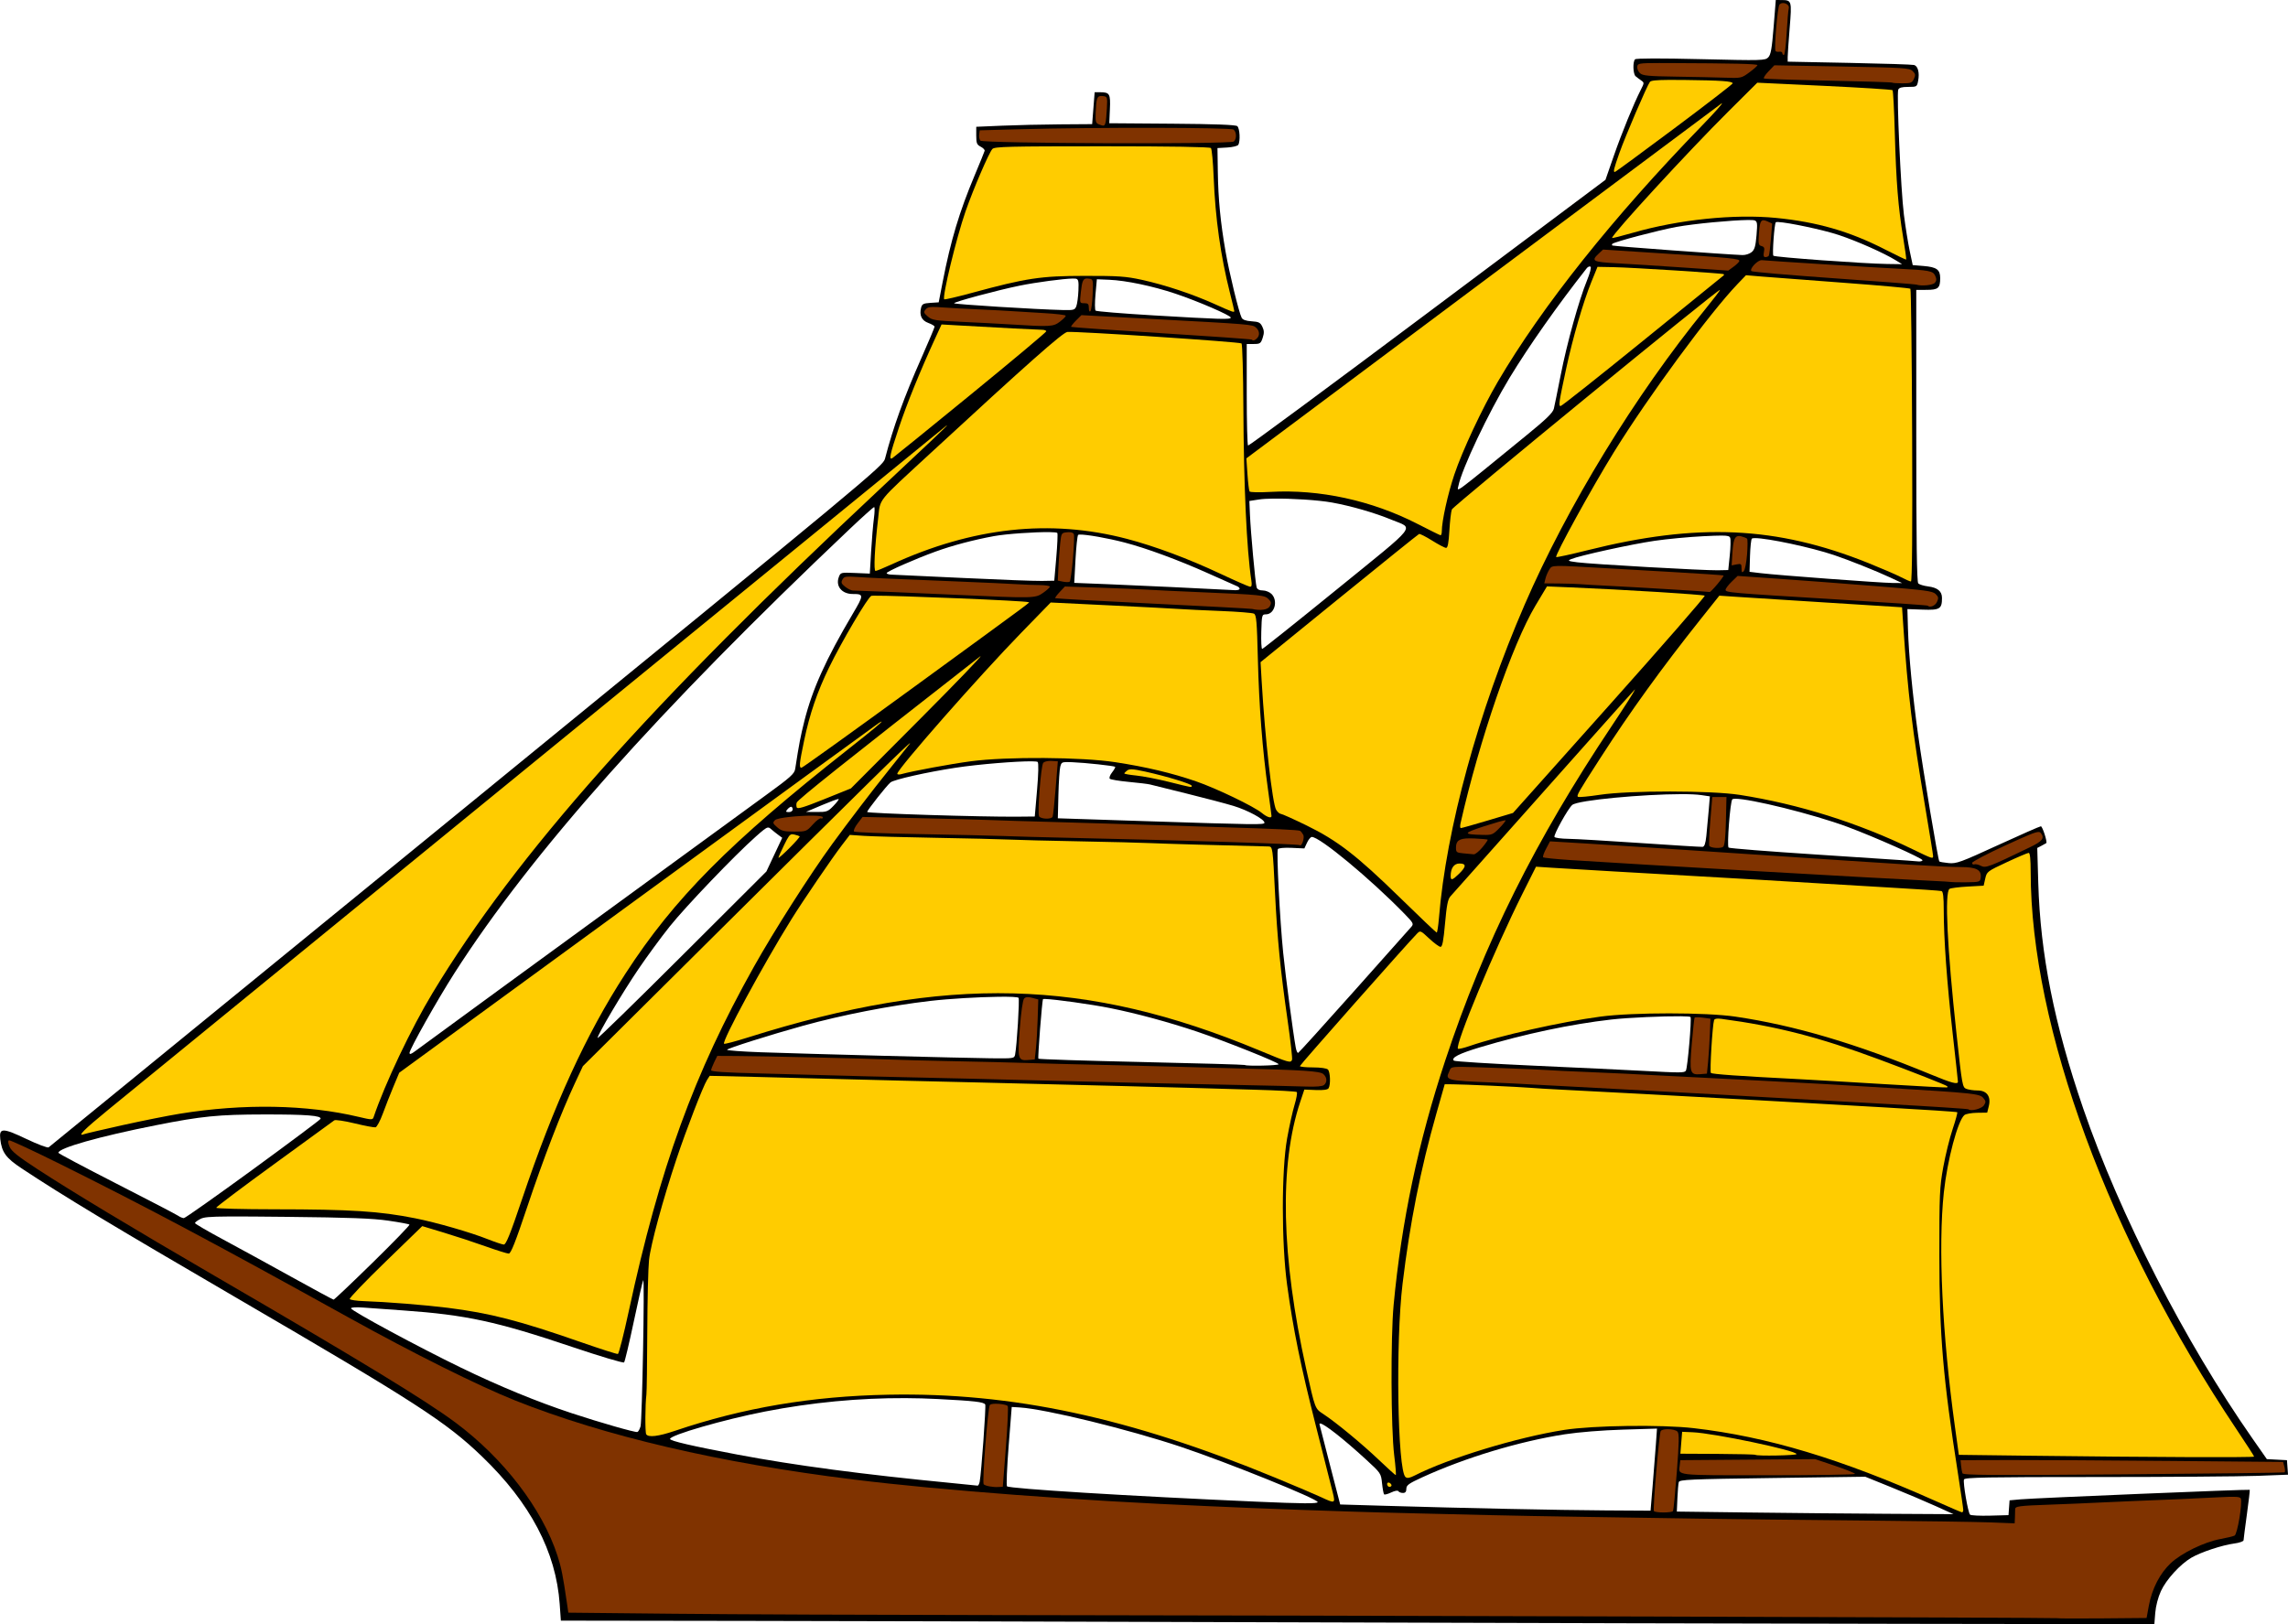 <?xml version="1.0" encoding="UTF-8"?>
<svg version="1.1" viewBox="0 0 1376 977.07" xmlns="http://www.w3.org/2000/svg">
<g stroke-width="1.067">
<path transform="translate(-14.639 15.44)" d="m1082.6-15.44-1.307 16.268c-1.05 13.07-1.687 16.656-3.24 18.252-1.848 1.899-3.626 1.945-40.506 1.066-24.234-0.577-38.949-0.543-39.584 0.094-1.471 1.475-1.238 8.842 0.322 10.182 0.733 0.63 2.228 1.762 3.32 2.516 1.932 1.333 1.928 1.485-0.15 5.562-4.316 8.464-11.439 25.898-16.299 39.881l-4.99 14.352-107.07 80.152c-58.889 44.082-107.43 79.955-107.87 79.717s-0.801-14.086-0.801-30.771v-30.336h4.184c3.829 0 4.288-0.314 5.406-3.703 0.957-2.899 0.916-4.346-0.191-6.666-1.21-2.535-2.146-3.011-6.467-3.289-3.43-0.221-5.354-0.905-5.992-2.133-1.656-3.184-7.452-27.005-9.654-39.676-3.075-17.691-4.429-31.604-4.672-48l-0.213-14.4 5.844-0.33c3.214-0.182 6.207-0.902 6.65-1.6 1.345-2.116 0.935-9.997-0.586-11.26-0.971-0.805-13.491-1.272-39.201-1.463l-37.773-0.281 0.373-8.404c0.413-9.284-0.118-10.218-5.836-10.246l-3.328-0.016-0.752 9.6-0.75 9.6-19.387 0.135c-10.662 0.074-26.347 0.435-34.854 0.801l-15.467 0.666v5.301c0 4.581 0.362 5.487 2.666 6.664 1.467 0.75 2.537 1.873 2.379 2.496-0.159 0.623-2.845 7.226-5.971 14.67-9.263 22.062-14.404 39.187-19.271 64.201l-2.387 12.268-4.969 0.324c-4.253 0.278-5.065 0.701-5.625 2.934-1.148 4.572 0.348 7.696 4.381 9.154 2.051 0.742 3.731 1.754 3.731 2.248 0 0.494-3.545 8.918-7.877 18.719-10.624 24.035-16.946 41.528-21.953 60.738-1.137 4.361-9.828 11.58-251.54 208.96-137.7 112.44-250.85 204.81-251.44 205.26-0.59 0.449-6.55-1.792-13.246-4.979-14.363-6.835-16.599-6.838-15.83-0.012 0.899 7.973 3.39 11.399 12.84 17.654 25.075 16.599 54.09 34.087 129.29 77.922 107.94 62.921 125.91 74.538 147.64 95.436 29.005 27.894 44.452 57.268 46.664 88.73l0.701 9.971 112.11 0.156c61.658 0.086 210.27 0.469 330.24 0.852 119.97 0.382 285.15 0.792 367.05 0.91l148.92 0.215 0.547-6.814c0.329-4.102 1.683-9.304 3.398-13.066 3.157-6.924 11.551-16.139 18.33-20.123 5.613-3.299 18.546-7.582 25.75-8.527 3.08-0.404 5.615-1.29 5.633-1.969 0.018-0.678 0.921-7.713 2.008-15.633 1.087-7.92 1.855-14.537 1.709-14.703-0.354-0.402-129.35 4.958-137.83 5.727l-6.609 0.6-0.648 8.91-11.108 0.307c-6.109 0.168-11.518-0.106-12.02-0.607-1.231-1.231-4.338-19.335-3.633-21.172 0.467-1.217 13.642-1.462 79.26-1.465 43.282-2e-3 87.005-0.318 97.154-0.703l18.453-0.699-0.641-8.727-6.043-0.318-6.043-0.316-8.719-12.482c-40.47-57.936-79.89-134.84-101.72-198.45-17.444-50.82-25.8-92.785-27.039-135.78l-0.604-20.949 2.551-1.33c1.403-0.731 2.692-1.445 2.865-1.588 0.767-0.631-2.279-10.119-3.248-10.119-0.595 0-12.171 5.091-25.725 11.312-22.675 10.41-25.051 11.272-29.75 10.82-2.805-0.27-5.324-0.711-5.592-0.979-0.731-0.731-9.682-54.134-12.75-76.088-3.3-23.594-5.675-48.441-6.117-64l-0.332-11.732 9.258 0.338c10.249 0.374 11.541-0.416 11.541-7.037 0-4.043-2.625-6.214-8.395-6.943-2.564-0.324-5.205-1.131-5.867-1.793-0.875-0.874-1.205-25.18-1.205-88.885v-87.68l6.191-0.029c7.014-0.033 8.167-1.025 8.193-7.041 0.022-5.133-2.093-6.681-10.012-7.33l-6.506-0.533-1.812-8.533c-0.998-4.693-2.574-14.534-3.502-21.867-1.822-14.395-4.44-72.399-3.391-75.133 0.461-1.202 2.12-1.666 5.957-1.666 5.232 0 5.33-0.061 6.018-3.727 0.907-4.837-0.126-8.797-2.471-9.459-1.025-0.29-18.545-0.857-38.932-1.262l-37.066-0.734v-2.773c0-1.526 0.543-9.443 1.207-17.594 1.334-16.389 1.248-16.672-5.051-16.703zm-16.961 132.35c2.191-0.028 3.704 0.045 4.232 0.248 1.611 0.618 1.751 1.734 1.133 8.988-0.566 6.639-1.157 8.648-2.978 10.125-1.25 1.013-3.713 1.792-5.473 1.728-10.16-0.367-77.857-5.34-78.266-5.748-0.27-0.27-0.267-0.714 6e-3 -0.986 1.213-1.213 27.855-8.252 38.633-10.207 10.861-1.97 33.205-4.026 42.713-4.148zm18.492 1.221c5.92 0.26 27.007 4.676 36.416 7.824 11.235 3.76 27.083 10.802 34.271 15.232l3.732 2.301-9.066-0.125c-13.906-0.192-67.597-4.091-68.346-4.963-0.742-0.864 0.595-19.242 1.463-20.109 0.148-0.148 0.684-0.197 1.529-0.16zm-113.46 26.732c0.187-6e-3 0.357 0.032 0.498 0.119 0.594 0.367-0.31 3.882-2.152 8.373-4.792 11.682-12.072 37.919-15.793 56.924-1.825 9.322-3.67 18.39-4.1 20.15-0.592 2.424-4.524 6.253-16.211 15.793-45.217 36.913-41.965 34.496-41.191 30.629 2.047-10.237 18.028-43.984 30.799-65.037 11.609-19.137 28.903-43.707 46.361-65.863 0.521-0.661 1.23-1.071 1.789-1.088zm-310.9 7.26c0.825-0.018 1.441 5e-3 1.799 0.074 1.631 0.314 1.869 1.355 1.631 7.178-0.153 3.745-0.711 7.945-1.238 9.332-0.887 2.334-1.498 2.51-8.186 2.359-15.829-0.358-65.359-3.441-65.359-4.068 0-0.856 26.229-7.899 39.467-10.598 10.052-2.049 26.11-4.153 31.887-4.277zm14.521 0.439 7.463 0.307c10.047 0.412 26.088 3.776 39.672 8.32 13.527 4.526 33.391 13.104 33.391 14.42 0 1.247-5.647 1.087-46.352-1.315-18.747-1.106-34.475-2.399-34.949-2.873-0.474-0.474-0.494-4.912-0.043-9.861zm106.16 131.95c10.774-0.129 26.739 0.831 35.176 2.344 11.476 2.058 25.925 6.23 35.77 10.328 13.704 5.705 17.027 1.448-32.695 41.871-24.285 19.743-44.533 35.898-44.994 35.9-0.461 2e-3 -0.701-4.675-0.533-10.395 0.297-10.108 0.376-10.4 2.811-10.426 5.18-0.054 7.413-8.188 3.361-12.24-1.173-1.173-3.541-2.135-5.262-2.135-2.045 0-3.331-0.645-3.715-1.865-0.75-2.386-3.6-33.503-4.029-43.982l-0.328-7.981 5.867-0.908c1.966-0.304 4.981-0.469 8.572-0.512zm-240.11 5.115c0.424 0 0.364 3.036-0.133 6.746-0.497 3.71-1.254 12.71-1.684 20l-0.781 13.254-8.785-0.375c-8.627-0.369-8.804-0.325-9.84 2.4-2.088 5.492 1.776 10.242 8.334 10.242 6.792 0 6.789 0.499-0.055 12.076-16.072 27.188-24.169 45.14-28.994 64.281-2.339 9.278-3.231 13.933-5.531 28.865-0.448 2.906-2.766 4.99-17.291 15.555-16.486 11.991-64.791 47.232-159.71 116.51-26.4 19.27-49.56 36.219-51.467 37.666-2.465 1.871-3.467 2.194-3.467 1.119 0-2.194 16.664-31.823 26.926-47.873 46.262-72.358 122.68-158.24 237.99-267.48 7.543-7.145 14.061-12.992 14.484-12.992zm105.34 15.043c2.805 0.035 4.641 0.204 4.836 0.539 0.305 0.524 0.016 7.192-0.643 14.818l-1.197 13.867-7.467 0.135c-4.107 0.074-25.467-0.726-47.467-1.777-21.999-1.052-41.32-1.953-42.934-2.002-1.613-0.049-2.934-0.461-2.934-0.916 0-0.969 17.018-8.463 29.496-12.988 10.08-3.656 22.907-7.049 35.037-9.268 7.723-1.413 24.857-2.512 33.271-2.408zm18.33 1.48c3.731-0.149 16.74 2.102 26.998 4.789 13.146 3.443 32.243 10.482 49.934 18.404 9.093 4.072 17.134 7.654 17.867 7.959 0.733 0.305 1.334 0.982 1.334 1.506 0 0.524-1.32 0.879-2.934 0.791-16.079-0.878-60.373-2.961-76.396-3.594l-20.129-0.795 0.754-13.992c0.415-7.696 1.125-14.379 1.576-14.852 0.119-0.125 0.463-0.196 0.996-0.217zm385.97 0.602c3.966 3e-3 4.809 0.407 5.18 1.373 0.367 0.956 0.258 5.704-0.242 10.553l-0.908 8.816-6.399 0.127c-8.18 0.163-75.805-3.667-84.268-4.771-5.828-0.761-6.16-0.936-3.707-1.977 4.907-2.082 36.115-8.925 50-10.963 7.516-1.103 20.684-2.347 29.262-2.764 5.201-0.253 8.703-0.396 11.082-0.395zm20.211 1.531c7.482 0.033 33.323 5.441 47.559 10.234 9.052 3.048 25.437 9.603 33.861 13.547l6.932 3.246-5.865-0.047c-6.895-0.055-68.85-4.665-78.934-5.873l-6.934-0.83 0.283-9.562c0.156-5.259 0.651-9.932 1.102-10.383 0.232-0.232 0.927-0.337 1.996-0.332zm-435.06 134.27c2.038 0.024 3.323 0.151 3.572 0.4 0.606 0.606 0.459 7.137-0.383 16.895l-1.373 15.908-10.666 0.098c-20.996 0.192-90.133-1.975-90.133-2.824 0-1.037 11.735-15.904 14.051-17.801 2.097-1.718 21.972-6.194 39.146-8.816 13.984-2.135 36.952-3.962 45.785-3.859zm20.697 0.438c0.895-0.018 2.055 0.022 3.58 0.084 7.905 0.323 25.278 2.2 25.873 2.795 0.243 0.243-0.585 1.75-1.842 3.348-1.267 1.61-1.879 3.312-1.373 3.818 0.502 0.502 5.675 1.359 11.496 1.904 5.821 0.545 11.545 1.241 12.719 1.547 1.173 0.306 11.014 2.749 21.867 5.426 10.853 2.677 23.572 6.029 28.266 7.447 8.55 2.585 18.668 8.062 18.668 10.107 0 1.325-4.266 1.269-72-0.939l-52.268-1.703 0.344-14.08c0.19-7.744 0.697-15.398 1.127-17.006 0.564-2.11 0.859-2.693 3.543-2.748zm369.83 19.312c5.185-0.01 9.464 0.164 12.189 0.572l5.1 0.766-0.727 8.725c-0.4 4.798-1.03 11.599-1.4 15.111-0.481 4.564-1.13 6.427-2.273 6.531-0.88 0.08-17.679-0.952-37.332-2.295-19.652-1.343-39.186-2.484-43.404-2.533-4.218-0.05-7.96-0.556-8.312-1.127-0.71-1.148 8.196-17.193 10.693-19.266 3.541-2.939 43-6.443 65.467-6.484zm32.512 2.777c8.765-0.133 46.793 9.193 67.371 16.838 16.339 6.07 45.273 18.931 45.273 20.123 0 0.504-1.08 0.835-2.4 0.736-1.318-0.099-4.319-0.338-6.666-0.531-2.347-0.193-27.307-1.842-55.467-3.666-28.158-1.824-51.592-3.682-52.072-4.129-1.089-1.014 0.968-27.75 2.232-29.014 0.229-0.229 0.822-0.344 1.728-0.357zm-539.26 0.146c0.048-2.7e-4 0.08 5e-3 0.096 0.019 0.253 0.225-1.161 2.082-3.143 4.127-3.35 3.457-4.056 3.714-10.061 3.666l-6.457-0.053 9.6-4.074c4.95-2.101 9.239-3.682 9.965-3.686zm-28.5 4.664c0.515 0 0.936 0.72 0.936 1.6 0 0.92-0.962 1.6-2.264 1.6-1.891 0-2.045-0.263-0.936-1.6 0.73-0.88 1.749-1.6 2.264-1.6zm-14.088 12.527c0.719-0.131 1.224 0.202 1.898 0.803 1.059 0.942 3.032 2.53 4.385 3.529l2.459 1.816-4.758 10.129-4.76 10.129-50.768 50.662c-27.922 27.864-50.768 50.149-50.768 49.523 0-2.059 14.948-27.276 24.578-41.465 5.197-7.657 13.668-19.201 18.824-25.654 9.633-12.056 39.047-42.782 51.74-54.047 4.173-3.703 5.969-5.208 7.168-5.426zm327.22 5.629c4.791-0.087 35.147 25.088 55.732 46.223 5.367 5.51 5.673 6.093 4.133 7.854-0.915 1.046-16.412 18.461-34.438 38.701s-33.148 36.939-33.605 37.111c-0.457 0.172-1.116-1.267-1.465-3.199-1.675-9.277-6.088-42.569-7.551-56.965-2.018-19.864-4.121-60.906-3.197-62.4 0.398-0.643 3.841-0.958 8.303-0.758l7.625 0.344 1.6-3.443c0.88-1.894 2.168-3.454 2.863-3.467zm-188.58 96.148c6.991-0.096 11.892 0.098 12.244 0.668 0.671 1.086-1.023 28.782-2.086 34.094-0.471 2.353-0.755 2.396-14.594 2.244-16.938-0.186-109.28-2.606-138.11-3.621-11.293-0.397-20.533-1.076-20.533-1.506 0-0.769 26.074-9.01 45.779-14.469 23.281-6.449 52.242-12.102 76.318-14.9 11.877-1.38 29.333-2.349 40.984-2.51zm28.367 1.332c5.726 0.181 27.264 3.146 38.857 5.465 15.921 3.185 35.353 8.451 52.549 14.24 16.668 5.612 48.879 18.492 48.879 19.547 0 0.819-19.464 1.244-20.355 0.445-0.244-0.219-28.187-1.021-62.094-1.781-33.906-0.76-61.823-1.661-62.035-2.004-0.467-0.756 2.219-35.24 2.789-35.811 0.098-0.098 0.592-0.127 1.41-0.102zm382.22 10.396c3.409 0.038 5.6 0.186 5.768 0.471 0.754 1.278-1.778 30.601-2.783 32.227-0.86 1.391-2.6 1.395-27.324 0.065-9.093-0.489-37.864-1.855-63.936-3.033-26.071-1.178-47.804-2.54-48.293-3.029-1.757-1.757 3.111-4.245 15.695-8.02 26.854-8.056 54.683-13.948 78.934-16.713 10.509-1.198 31.711-2.08 41.939-1.967zm-852.07 59.068c25.45-0.035 34.62 0.682 33.936 2.652-0.184 0.531-18.446 14.182-40.582 30.338-22.136 16.156-40.869 29.375-41.629 29.375-0.76 0-2.329-0.655-3.486-1.453-1.157-0.798-17.824-9.477-37.037-19.287-19.213-9.81-34.934-18.158-34.934-18.551 0-2.882 24.674-9.86 58.666-16.592 27.531-5.452 37.479-6.444 65.066-6.482zm-21.01 61.375c7.499-0.038 18.465 0.051 34.762 0.223 37.527 0.394 51.442 0.917 60.869 2.283 6.722 0.974 12.483 2.042 12.801 2.373 0.318 0.331-9.656 10.633-22.164 22.891-12.508 12.258-23.069 22.272-23.467 22.254-0.398-0.018-11.775-6.158-25.281-13.646-13.506-7.488-32.105-17.67-41.332-22.627-9.227-4.957-16.777-9.364-16.777-9.793s1.509-1.559 3.352-2.512c1.871-0.967 4.74-1.383 17.238-1.445zm249.02 38.322c0.914-0.89-0.669 84.568-1.629 87.932-0.491 1.722-1.346 3.25-1.9 3.397-1.355 0.358-22.364-5.657-39.434-11.291-20.891-6.895-43.535-16.206-66.607-27.389-25.64-12.427-66.168-34.292-66.168-35.697 0-0.633 3.025-0.813 7.732-0.459 4.253 0.32 14.934 1.09 23.734 1.711 37.739 2.663 56.105 6.634 101.62 21.979 16.702 5.63 30.661 9.791 31.129 9.279 0.467-0.51 3.125-11.728 5.908-24.928 2.783-13.2 5.308-24.24 5.609-24.533zm157.68 70.953c6.449 0.027 12.878 0.205 19.279 0.533 22.354 1.145 27.76 1.766 28.707 3.299 0.569 0.921-2.376 41.798-3.353 46.549-0.272 1.32-0.845 2.34-1.273 2.266s-7.5-0.786-15.713-1.582c-53.325-5.167-94.559-10.644-128.53-17.07-27.75-5.249-40.659-8.246-40.676-9.445-0.032-2.296 32.625-11.725 57.078-16.48 28.196-5.483 56.537-8.186 84.484-8.068zm63.92 5.314 4.797 0.295c15.537 0.956 65.727 13.233 97.062 23.744 28.104 9.427 82.135 31.254 82.135 33.18 0 1.032-8.954 0.971-36.801-0.25-76.194-3.34-148.59-7.795-150.03-9.234-0.471-0.471-0.026-11.403 0.988-24.295zm185.56 9.943c2.411 0.202 13.726 9.039 27.346 21.516 9.085 8.323 9.183 8.468 9.801 14.453 0.343 3.325 0.9 6.322 1.236 6.658 0.337 0.337 2.267-0.178 4.291-1.143 2.219-1.058 3.933-1.346 4.316-0.725 0.35 0.567 1.568 1.029 2.707 1.029 1.464 0 2.07-0.736 2.07-2.514 0-2.127 1.46-3.183 9.473-6.854 25.896-11.863 58.511-21.708 85.934-25.938 8.174-1.261 22.481-2.409 34.633-2.781l20.703-0.635-0.711 10.027c-0.391 5.515-1.262 16.627-1.938 24.693l-1.227 14.668-27.301-0.17c-28.171-0.174-84.848-1.357-132.26-2.762l-27.092-0.803-6.211-24c-3.416-13.2-6.226-24.119-6.242-24.266-0.038-0.338 0.124-0.486 0.469-0.457zm327.74 32.025 15.881 6.436c8.735 3.539 20.682 8.607 26.549 11.264l10.666 4.83-40-0.23c-22-0.127-59.439-0.48-83.199-0.783l-43.201-0.551 0.34-8c0.186-4.4 0.555-8.77 0.82-9.709 0.431-1.525 6.456-1.789 56.314-2.481z"/>
<path transform="translate(-14.639 15.44)" d="m1087-13.602c-0.856-0.004-1.681 0.286-2.221 0.973-1.13 1.437-3.225 26.068-2.367 27.832 0.211 0.434 1.225 0.647 2.252 0.473 1.027-0.174 1.865 0.195 1.865 0.818 0 0.624 0.418 1.133 0.93 1.133s1.26-5.88 1.664-13.066c0.404-7.187 0.978-13.909 1.277-14.939 0.517-1.78-1.517-3.214-3.4-3.223zm-74.365 36.084c-12.575-0.004-13.086 0.28-13.352 2.137-0.172 1.206 0.572 2.996 1.656 3.977 1.665 1.506 5.029 1.828 21.648 2.074 10.822 0.16 24.093 0.443 29.492 0.629 9.667 0.333 9.891 0.282 14.625-3.201 2.644-1.946 4.827-3.898 4.85-4.338 0.041-0.782-14.064-1.119-52.758-1.262-2.323-0.009-4.366-0.015-6.162-0.016zm69.096 1.363-3.561 3.705c-1.958 2.037-3.157 3.939-2.666 4.229 0.491 0.29 17.933 0.872 38.76 1.293 20.827 0.421 38.066 0.958 38.311 1.193 0.244 0.235 3.015 0.428 6.156 0.428 5.083 0 5.848-0.298 6.947-2.711 1.044-2.291 0.917-3.021-0.822-4.695-1.903-1.833-5.11-2.036-42.592-2.711l-40.533-0.73zm-404.78 18.457c-2.585-0.035-3.037 1.709-3.369 9.906-0.219 5.396 0.046 6.433 1.815 7.125 3.096 1.212 3.476 1.127 4.064-0.906 0.297-1.027 0.69-4.987 0.873-8.801 0.326-6.813 0.283-6.939-2.51-7.262-0.315-0.036-0.606-0.059-0.873-0.062zm31.75 19.156c-26.265-0.046-58.032 0.229-80.836 0.85l-24 0.652-0.348 2.459c-0.192 1.352 0.127 3.031 0.709 3.732 1.434 1.727 150.33 2.267 152.4 0.553 1.812-1.504 1.754-5.633-0.1-7.172-0.797-0.661-21.559-1.028-47.824-1.074zm366.54 55.588c-1.856-0.04-2.393 2.111-2.805 8.195-0.409 6.039-0.227 6.877 1.588 7.352 1.618 0.423 1.919 1.176 1.438 3.584-0.441 2.205-0.19 3.049 0.902 3.049 0.831 0 1.746-0.381 2.033-0.846s0.859-5.005 1.272-10.09l0.75-9.246-2.838-1.293c-0.956-0.436-1.721-0.692-2.34-0.705zm-96.549 17.643-2.613 2.455c-4.726 4.44-3.643 5.011 10.988 5.809 7.48 0.408 25.599 1.565 40.266 2.57l26.666 1.828 3.143-2.287c1.728-1.258 3.308-2.788 3.512-3.4 0.489-1.468-4.266-1.947-46.442-4.676l-35.519-2.299zm95.574 6.383c-2.451-0.281-7.75 5.287-6.283 6.602 0.522 0.468 22.789 2.391 49.482 4.275 26.693 1.885 49.013 3.597 49.6 3.803 3.037 1.066 9.998 0.39 11.226-1.09 1.02-1.23 1.067-2.263 0.188-4.193-1.348-2.958-3.547-3.375-22.613-4.287-12.886-0.617-77.93-4.689-81.6-5.109zm-405.84 11.023c-2.469-0.043-3.013 1.528-3.76 8.197-0.745 6.659-0.743 6.668 2.025 6.668 2.3 0 2.772 0.489 2.772 2.879 0 1.745 0.379 2.481 0.961 1.867 0.528-0.557 1.126-5.093 1.332-10.08 0.365-8.846 0.313-9.076-2.148-9.424-0.437-0.062-0.829-0.101-1.182-0.107zm-93.068 17.145c-2.338 0.061-3.232 0.496-4.039 1.469-1.346 1.622-1.2 2.104 1.293 4.248 2.575 2.215 4.281 2.487 20.232 3.211 9.581 0.435 22.939 1.138 29.686 1.565 23.678 1.497 25.539 1.394 29.5-1.627 1.962-1.496 3.568-3.114 3.568-3.596s-5.882-1.196-13.068-1.588-15.705-0.911-18.932-1.156c-3.227-0.245-12.108-0.717-19.734-1.047s-17.728-0.879-22.447-1.221c-2.736-0.198-4.656-0.294-6.059-0.258zm89.637 4.898-3.311 3.311c-1.821 1.821-3.095 3.508-2.832 3.75s24.696 1.954 54.295 3.805 54.038 3.589 54.311 3.861c0.812 0.812 1.771 0.571 3.127-0.785 1.827-1.827 1.58-4.521-0.588-6.449-2.149-1.911-2.748-1.96-62.5-5.193l-42.502-2.299zm-7.781 130.57c-0.256 0.008-0.525 0.025-0.809 0.053-3.408 0.328-3.487 0.457-4.17 6.734-0.383 3.52-0.863 9.989-1.066 14.377l-0.371 7.977 3.199 0.637c1.76 0.35 3.55 0.346 3.978-0.01 0.428-0.355 1.294-6.578 1.924-13.828 0.63-7.251 0.883-13.868 0.562-14.703-0.333-0.867-1.455-1.29-3.248-1.236zm403.05 2.303c-2.483 0.089-3.304 2.751-3.783 10.547l-0.438 7.129 2.978-0.596c2.699-0.54 2.979-0.312 2.979 2.418 0 2.394 0.272 2.742 1.32 1.693 0.726-0.726 1.626-5.262 2.002-10.08s0.381-9.086 0.014-9.484c-0.368-0.398-1.949-1.041-3.514-1.428-0.582-0.144-1.099-0.216-1.559-0.199zm-108.54 18.014c-4.248 0.086-4.422 0.758-5.299 2.113-0.886 1.37-1.937 3.811-2.334 5.424l-0.721 2.934 9.449 0.088c5.197 0.049 10.649 0.226 12.115 0.393 1.467 0.167 9.868 0.656 18.668 1.088 16.421 0.806 58.213 3.359 59.24 3.619 0.316 0.08 2.405-2.045 4.643-4.723 2.238-2.677 3.901-5.021 3.693-5.209-0.207-0.188-14.057-1.125-30.777-2.084-16.72-0.959-34.24-1.966-38.934-2.236-17.175-0.991-25.496-1.492-29.744-1.406zm107.93 5.994-3.627 3.514c-1.994 1.933-3.625 4.102-3.625 4.82 0 1.675 1.871 1.836 67.192 5.818 29.622 1.806 54.061 3.489 54.31 3.738 1.373 1.373 4.575 0.091 5.646-2.26 1.043-2.289 0.915-3.029-0.822-4.75-1.806-1.789-6.178-2.369-35.66-4.725-18.48-1.476-44.809-3.465-58.508-4.42l-24.906-1.736zm-533.49 0.432c-3.425-0.077-4.135 0.366-4.896 1.789-0.931 1.739-0.639 2.49 1.68 4.314 1.544 1.215 3.584 2.223 4.531 2.242 4.802 0.096 36.978 1.436 62.521 2.606 46.498 2.128 47.184 2.113 51.943-1.185 2.232-1.546 4.057-3.225 4.057-3.732s-2.76-0.942-6.133-0.965c-3.373-0.023-9.493-0.259-13.6-0.525-4.107-0.266-19.466-0.972-34.133-1.568-47.939-1.95-53.235-2.185-61.537-2.742-1.847-0.124-3.292-0.207-4.434-0.232zm128.9 5.945-3.123 3.305c-1.717 1.818-2.917 3.495-2.666 3.727s26.615 1.695 58.588 3.254 58.854 3 59.734 3.201c5.226 1.194 9.572 0.526 10.736-1.65 0.989-1.848 0.843-2.631-0.795-4.269-2.379-2.379-4.456-2.592-39.809-4.098-14.373-0.612-29.493-1.331-33.6-1.598-4.107-0.267-16.828-0.797-28.268-1.178l-20.799-0.693zm-8.895 104.91c-1.853 0.024-3.606 0.498-4.119 1.158-1.418 1.823-3.643 30.868-2.473 32.271 1.395 1.672 7.498 1.77 8.127 0.131 0.299-0.78 1.122-8.595 1.828-17.367l1.285-15.949-3.852-0.227c-0.266-0.016-0.532-0.021-0.797-0.018zm398.23 21.725-1.199 14.4c-0.659 7.92-0.899 14.722-0.533 15.117 1.171 1.263 7.02 1.535 8.34 0.389 0.837-0.727 1.386-6.044 1.6-15.506l0.326-14.4h-4.266-4.268zm-541.16 11.219c-7.991-0.058-21.012 1.164-22.502 2.68-1.523 1.549-1.403 1.937 1.32 4.303 2.543 2.209 4.087 2.6 10.275 2.6 7.155 0 7.352-0.076 11.176-4.309 2.141-2.369 4.356-4.021 4.924-3.67 0.568 0.351 1.031 0.064 1.031-0.637 0-0.649-2.592-0.94-6.225-0.967zm30.154 0.773-3.022 3.961c-1.662 2.179-2.605 4.345-2.098 4.816s18.204 1.162 39.324 1.533c21.12 0.372 43.919 0.895 50.666 1.162 6.747 0.268 24.027 0.742 38.4 1.057 72.214 1.579 138.88 3.698 139.68 4.438 1.15 1.063 3.012-4.485 2.086-6.215-0.537-1.004-1.378-2.074-1.869-2.377-0.955-0.59-15.395-1.268-47.096-2.211-29.146-0.867-52.052-1.59-68.266-2.154-7.92-0.276-24.241-0.758-36.268-1.072s-27.386-0.79-34.133-1.059c-6.747-0.268-26.923-0.801-44.836-1.184l-32.568-0.695zm386.56 1.992c-0.864-0.012-6.294 1.52-12.619 3.57-13.029 4.224-13.166 4.934-1.016 5.232 5.573 0.137 6.157-0.101 10.062-4.102 2.281-2.336 3.939-4.441 3.684-4.678-0.016-0.015-0.054-0.023-0.111-0.023zm320.75 7.047c-1.963-0.063-6.541 1.9-20.039 8.086-11 5.041-20 9.779-20 10.525s0.599 1.136 1.332 0.867c0.733-0.269 2.533 0.138 4 0.904 2.815 1.47 4.849 0.698 29.334-11.139 7.651-3.699 9.089-5.541 6.697-8.586-0.307-0.391-0.67-0.637-1.324-0.658zm-342.33 3.826c-6.258 0.033-8.109 1.476-8.109 5.611 0 2.764 0.368 3.041 4.533 3.416 2.493 0.225 5.253 0.484 6.133 0.576 0.88 0.092 3.212-1.773 5.182-4.144 1.969-2.371 3.409-4.477 3.199-4.68-0.209-0.202-3.8-0.521-7.979-0.711-1.081-0.049-2.065-0.073-2.959-0.068zm48.438 1.807-2.375 4.479c-1.306 2.463-2.09 4.762-1.742 5.109 0.348 0.348 7.532 1.087 15.967 1.643 36.053 2.376 188.79 11.17 214.8 12.367 8.213 0.378 15.052 0.781 15.195 0.896s3.984 0.171 8.533 0.125c7.825-0.079 8.292-0.219 8.625-2.572 0.688-4.86-2.441-6.577-11.984-6.582-9.754-5e-3 -28.482-1.15-130.77-7.998-39.6-2.651-81.956-5.415-94.125-6.143l-22.127-1.324zm-314.17 93.711c-0.94 0.02-1.591 0.31-2.123 0.887-0.761 0.826-1.816 8.144-2.561 17.768-1.441 18.631-1.158 19.687 5.144 19.158l3.824-0.32 0.705-6.4c0.387-3.52 0.867-11.642 1.066-18.049l0.363-11.648-3.625-0.955c-1.158-0.306-2.064-0.455-2.795-0.439zm402.74 12.105c-0.903 0.002-1.517 0.09-1.625 0.266-0.217 0.35-0.977 7.46-1.688 15.801-1.486 17.431-1.111 18.711 5.297 18.174l3.824-0.32 0.684-6.934c0.376-3.813 0.856-11.247 1.066-16.52l0.383-9.588-4.586-0.625c-1.261-0.172-2.453-0.256-3.356-0.254zm-589.36 23.252-1.834 3.734c-1.009 2.053-1.857 4.268-1.885 4.922-0.036 0.831 8.71 1.401 29.016 1.885 15.987 0.381 36.027 0.918 44.533 1.193s27.226 0.753 41.6 1.061c29.773 0.638 61.144 1.389 89.066 2.135 26.009 0.694 72.914 1.759 112.42 2.551 17.955 0.36 36.646 0.799 41.537 0.975 5.683 0.205 9.437-0.132 10.4-0.932 2.052-1.703 1.893-4.582-0.361-6.578-2.036-1.803-11.741-2.438-53.066-3.475-12.32-0.309-30.08-0.789-39.467-1.066-9.387-0.277-29.066-0.757-43.732-1.068s-33.386-0.791-41.6-1.068c-8.213-0.277-28.134-0.765-44.268-1.082-16.133-0.317-34.133-0.791-40-1.053-12.973-0.58-74.444-1.984-90.648-2.07l-11.715-0.062zm447.9 6.59c-7.603-0.051-6.7 0.681-7.75 2.85-2.509 5.181-1.494 5.441 25.414 6.537 8.507 0.347 18.825 0.855 22.932 1.129 4.107 0.274 17.307 0.98 29.334 1.57 12.027 0.59 25.467 1.307 29.867 1.592 4.4 0.285 17.599 1.004 29.332 1.6 11.733 0.595 24.694 1.302 28.801 1.572 4.107 0.27 12.506 0.757 18.666 1.08 6.16 0.324 15.041 0.818 19.734 1.1 4.693 0.281 30.845 1.743 58.115 3.25 27.27 1.507 49.814 2.972 50.096 3.254 1.367 1.367 7.934-0.307 9.295-2.369 1.296-1.963 1.246-2.53-0.41-4.492-2.109-2.5-6.133-2.921-57.896-6.055-14.373-0.87-30.213-1.836-35.199-2.144-7.661-0.474-62.341-3.323-102.4-5.336-6.16-0.309-15.279-0.782-20.266-1.049-4.987-0.267-16.027-0.757-24.533-1.088-8.507-0.331-18.107-0.799-21.334-1.039-3.227-0.24-15.226-0.763-26.666-1.164-12.945-0.454-20.569-0.766-25.131-0.797zm-873.83 44.203c-0.777 0.277-0.673 1.523 0.326 3.883 1.139 2.691 4.91 5.719 16.719 13.424 20.438 13.335 57.955 35.938 106.45 64.137 88.079 51.216 127.04 74.96 145.07 88.402 28.952 21.588 52.009 51.701 61.24 79.979 2.319 7.103 3.283 11.953 5.764 28.984l0.777 5.332 63.441 0.652c34.894 0.358 119.6 0.712 188.24 0.787 207.91 0.227 643.17 1.498 643.62 1.879 0.228 0.197 12.439 0.25 27.137 0.119l26.723-0.236 1.375-7.457c1.878-10.177 6.662-19.438 13.197-25.551 6.514-6.093 20.157-12.723 29.818-14.488 3.813-0.697 7.653-1.625 8.533-2.064 1.68-0.839 4.806-19.473 3.736-22.277-0.435-1.141-3.029-1.31-12.543-0.816-15.25 0.791-31.337 1.505-50.926 2.258-8.507 0.327-19.307 0.805-24 1.064-4.693 0.259-16.693 0.764-26.666 1.121-19.745 0.708-21.642 0.965-21.576 2.91 0.024 0.715-0.03 2.891-0.123 4.836l-0.168 3.537-14.666-0.576c-8.067-0.317-42.988-0.832-77.602-1.145-34.613-0.313-77.814-0.802-96-1.088-18.187-0.285-49.625-0.769-69.865-1.072-20.24-0.303-45.92-0.778-57.066-1.057-11.147-0.279-31.307-0.759-44.801-1.068-13.493-0.309-31.014-0.788-38.934-1.064-7.92-0.276-22.08-0.758-31.467-1.07-9.387-0.312-22.106-0.792-28.266-1.066s-17.682-0.772-25.602-1.105c-78.484-3.304-160.6-9.463-213.87-16.041-80.786-9.977-149.93-26.13-203.73-47.592-22.112-8.821-61.017-28.214-100.27-49.979-80.878-44.85-121.86-66.654-173.44-92.275-16.193-8.043-29.957-14.439-30.586-14.215zm593.25 158.46c-1.664 0.026-3.041 0.253-3.397 0.725-1.236 1.642-4.738 46.753-3.705 47.738 1.051 1.003 5.427 1.813 8.812 1.631l2.666-0.143 1.879-23.936c1.033-13.164 1.513-24.262 1.066-24.664-0.975-0.878-4.548-1.395-7.322-1.352zm404.13 15.311c-1.907 0.022-3.62 0.384-4.082 1.131-0.94 1.52-4.809 46.936-4.098 48.088 0.713 1.154 10.795 1.159 11.508 0.006 0.3-0.486 1.33-11.068 2.287-23.516 1.363-17.722 1.461-22.969 0.453-24.184-0.843-1.016-3.616-1.553-6.068-1.525zm88.775 18.002-81.066 0.639-0.346 3.023c-0.733 6.397-3.848 6.043 53.111 6.043 28.765 0 52.301-0.365 52.301-0.811s-5.4-2.628-12-4.852l-12-4.043zm116.8 0.561-29.332 0.078 0.305 3.199c0.168 1.76 0.531 3.85 0.809 4.644 0.422 1.208 16.267 1.318 96.762 0.674 52.942-0.424 96.576-0.957 96.965-1.184 0.389-0.227 0.354-1.729-0.076-3.34l-0.783-2.928-67.656-0.611c-37.212-0.336-80.859-0.576-96.992-0.533z" fill="#803300"/>
<path transform="translate(-14.639 15.44)" d="m1018.2 32.63c-7.827 0.052-10.695 0.403-11.314 1.205-1.755 2.274-14.781 32.641-18.363 42.811-3.38 9.594-3.803 11.381-2.691 11.381 0.345 0 16.424-11.805 35.732-26.234 19.309-14.429 35.107-26.621 35.107-27.09 0-1.286-7.044-1.782-28.889-2.031-3.812-0.044-6.973-0.058-9.582-0.041zm53.279 1.678-17.609 17.525c-24.139 24.024-69.732 73.637-69.732 75.881 0 0.265 5.64-1.144 12.533-3.133 27.451-7.921 60.977-11.394 86.113-8.922 24.564 2.416 44.015 8.015 64.947 18.697 7.116 3.632 13.093 6.499 13.281 6.371 0.189-0.128-0.634-6.158-1.83-13.4-2.978-18.037-4.198-33.316-5.012-62.768-0.381-13.787-0.994-25.372-1.363-25.746-0.369-0.374-18.819-1.542-41-2.594zm-21.27 12.404c-0.068-0.016-0.247 0.08-0.545 0.297-2.386 1.733-67.59 50.43-144.9 108.22l-140.56 105.07 0.652 9.469c0.359 5.207 0.919 9.899 1.246 10.428 0.336 0.544 5.766 0.667 12.514 0.283 29.59-1.683 61.002 5.146 88.471 19.234 7.177 3.681 13.408 6.759 13.848 6.84 0.44 0.081 0.801-0.991 0.801-2.381 0-6.132 3.623-22.5 7.586-34.271 4.796-14.246 16.728-39.715 26.084-55.676 26.588-45.36 69.247-98.903 122.6-153.87 7.7-7.934 12.681-13.521 12.207-13.633zm-372.75 25.848c-55.888 0-64.645 0.212-65.977 1.6-2.031 2.116-11.44 23.975-16.168 37.557-5.53 15.889-14.164 51.543-12.809 52.898 0.286 0.286 7.856-1.475 16.822-3.912 32.543-8.846 41.139-10.143 67.479-10.18 20.478-0.029 24.874 0.275 34.514 2.379 13.819 3.016 30.344 8.511 43.721 14.537 10.733 4.835 11.898 5.251 11.898 4.248 0-0.334-1.176-5.254-2.613-10.934-5.589-22.083-8.803-44.921-9.787-69.527-0.364-9.093-1.107-17.013-1.65-17.6-0.638-0.688-23.839-1.066-65.43-1.066zm297.91 72.533-3.686 9.066c-4.882 12.011-11.186 33.688-15.098 51.906-4.433 20.647-4.747 22.762-3.375 22.762 0.643 0 22.864-17.603 49.381-39.117 26.517-21.514 48.414-39.274 48.658-39.467 0.244-0.193 0.244-0.529 0-0.748-0.618-0.554-54.889-4.004-66.43-4.223zm89.303 5.039-5.076 5.297c-16.869 17.609-53.547 67.493-74.357 101.13-13.153 21.26-35.647 62.163-34.705 63.105 0.274 0.274 8.625-1.539 18.559-4.029 66.549-16.68 113.86-14.554 169.07 7.602 8.035 3.224 16.866 7.039 19.627 8.477 2.76 1.437 5.499 2.635 6.086 2.662 0.706 0.033 0.954-29.66 0.733-87.684-0.184-48.253-0.664-88.044-1.066-88.426-0.403-0.381-18.253-1.988-39.666-3.57-21.413-1.583-43.493-3.257-49.066-3.721zm-15.652 8.83c-0.805-0.782-160.43 129.98-161.24 132.08-0.49 1.272-1.16 6.993-1.488 12.713-0.431 7.502-0.983 10.4-1.98 10.4-0.761 0-4.516-1.964-8.346-4.365-3.83-2.401-7.383-4.201-7.894-4-0.512 0.201-22.172 17.634-48.133 38.738l-47.201 38.371 0.686 11.762c1.987 34.067 6.446 73.514 8.713 77.094 0.836 1.32 2.074 2.4 2.752 2.4 0.678 0 7.563 3.088 15.299 6.861 18.726 9.133 30.371 18.13 56.486 43.648 11.733 11.466 21.623 20.872 21.979 20.902 0.356 0.03 0.97-3.904 1.365-8.744 4.372-53.602 23.637-124.09 51.477-188.36 25.78-59.51 66.489-126.11 108.89-178.14 4.943-6.067 8.832-11.182 8.641-11.367zm-468.13 20.781-3.803 8.275c-9.138 19.894-16.949 39.122-21.83 53.738-5.486 16.426-6.199 19.768-3.922 18.385 0.733-0.446 21.854-17.579 46.934-38.074 25.08-20.495 45.6-37.678 45.6-38.186 0-0.507-1.147-0.922-2.549-0.922-2.339 0-26.353-1.258-50.541-2.648zm75.645 4.521c-2.771 0.291-24.007 19.108-82 72.656-33.236 30.689-30.309 27.041-31.797 39.654-2.09 17.722-2.771 31.451-1.559 31.451 0.6 0 4.87-1.737 9.49-3.859 48.869-22.449 95.493-27.533 141.65-15.447 16.748 4.385 36.889 11.895 56.08 20.912 9.093 4.273 17.176 7.819 17.961 7.881 1.056 0.083 1.269-0.928 0.82-3.887-2.794-18.419-4.554-56.578-4.781-103.71-0.1-20.811-0.596-38.252-1.102-38.758-0.936-0.936-99.648-7.436-104.77-6.898zm-72.254 56.084c-0.021-0.039-0.253 0.116-0.678 0.443-1.61 1.24-301.18 245.81-503.73 411.25-14.711 12.016-19.18 16.527-14.65 14.789 0.889-0.341 11.33-2.781 23.201-5.42 11.871-2.639 27.343-5.729 34.383-6.867 38.351-6.2 76.413-5.516 107.68 1.934 7.541 1.797 8.265 1.814 8.807 0.217 6.928-20.422 22.572-53.377 35.51-74.805 50.235-83.2 130.36-173.42 270.37-304.42 28.922-27.061 39.252-36.854 39.107-37.127zm360.7 96.98-6.951 11.615c-13.876 23.185-33.722 80.869-45.008 130.81-0.365 1.613-0.295 2.947 0.156 2.965s7.699-2.023 16.104-4.533l15.281-4.564 58.049-65.014c31.928-35.758 57.691-65.326 57.252-65.707-0.764-0.663-49.931-3.705-80.373-4.973zm103.67 5.568-11.281 14.164c-23.234 29.176-42.408 55.736-60.283 83.506-13.514 20.995-14.48 22.682-13.381 23.361 0.537 0.332 6.433-0.225 13.102-1.238 17.565-2.668 66.923-2.637 84.123 0.055 35.459 5.548 71.193 16.789 104 32.715 11.949 5.801 12.268 5.904 12.268 4.008 0-0.747-2.146-14.066-4.768-29.6-7.692-45.567-10.446-68.344-13.15-108.78l-0.75-11.199-44.799-2.809c-24.64-1.545-49.364-3.119-54.941-3.498zm-508.58 0.016c-0.785 0.013-1.265 0.042-1.397 0.088-2.063 0.724-17.847 27.489-25.451 43.158-7.154 14.74-11.676 28.004-15.008 44.018-2.888 13.882-3.115 16.25-1.559 16.25 0.584 0 31.424-22.143 68.533-49.205 75.748-55.24 68.501-49.862 67.914-50.41-0.862-0.804-81.259-4.096-93.033-3.898zm106.46 4.096-17.473 17.959c-25.394 26.1-74.718 82.2-74.775 85.049-0.011 0.508 1.063 0.625 2.383 0.258 6.889-1.915 29.678-6.133 41.865-7.748 21.58-2.861 66.474-2.569 86.934 0.564 18.477 2.83 33.854 6.479 48.449 11.498 12.125 4.17 34.71 15.019 39.551 18.998 3.175 2.609 5.867 3.47 5.867 1.877 0-0.456-0.941-7.537-2.092-15.734-3.358-23.929-5.41-50.321-6.115-78.688-0.564-22.699-0.897-26.575-2.357-27.328-0.936-0.482-9.863-1.199-19.836-1.592s-21.253-0.936-25.066-1.205c-3.813-0.269-22.773-1.259-42.133-2.199zm-42.23 32.326c-0.071 0.023-0.216 0.119-0.436 0.291-81.465 63.642-109.35 85.875-110.07 87.752-0.306 0.797-0.301 2.11 0.01 2.918 0.434 1.13 4.263-0.024 16.574-4.99l16.012-6.459 41.939-42.109h-2e-3c21.625-21.713 37.034-37.749 35.975-37.402zm393.58 20.123c0.051-0.155-9e-3 -0.148-0.188 0.035-2.075 2.131-35.056 39.14-110.8 124.33-1.515 1.704-2.238 5.377-3.207 16.268-0.942 10.594-1.613 14.064-2.715 14.064-0.804 0-3.863-2.246-6.797-4.99-5.259-4.919-5.363-4.961-7.356-2.934-6.021 6.127-70.418 78.966-70.418 79.648 0 0.445 3.504 0.809 7.787 0.809 4.634 0 8.305 0.519 9.066 1.281 1.435 1.435 1.708 9.194 0.396 11.26-0.571 0.9-3.107 1.25-7.717 1.066l-6.865-0.273-2.488 7.447c-12.653 37.886-11.415 93.173 3.596 160.55 5.432 24.384 5.232 23.86 10.371 27.24 7.614 5.008 23.24 17.914 33.332 27.529 5.273 5.024 9.845 9.155 10.158 9.182 0.314 0.026-0.103-5.351-0.926-11.951-1.958-15.71-2.169-71.03-0.346-90.4 4.736-50.318 14.861-98.264 31.084-147.2 23.438-70.699 54.021-132.16 100.05-201.07 7.887-11.807 13.624-20.817 13.979-21.902zm-453.35 19.281c-0.261 0.112-0.689 0.346-1.277 0.701-0.778 0.469-66.014 48.015-144.97 105.66l-143.55 104.8-3.455 8.262c-1.9 4.544-4.772 11.862-6.383 16.262-1.611 4.4-3.603 8.136-4.426 8.303-0.823 0.167-6.476-0.903-12.564-2.377-6.088-1.474-11.585-2.292-12.217-1.816-0.632 0.476-16.869 12.296-36.082 26.266-19.213 13.97-34.934 25.81-34.934 26.312s15.72 0.924 34.934 0.938c46.095 0.033 63.34 1.134 84.797 5.42 12.873 2.571 32.956 8.359 43.514 12.539 4.375 1.733 8.739 3.195 9.697 3.25 1.349 0.077 3.827-6.076 10.955-27.195 19.404-57.492 38.51-99.203 62.148-135.68 29.406-45.374 62.559-78.799 133.96-135.05 15.414-12.145 21.689-17.381 19.861-16.598zm17.451 12.891c-0.101-0.825-27.549 26.176-115.31 113.36l-81.498 80.961-4.793 10.24c-8.232 17.588-18.945 45.409-28.689 74.504-7.057 21.072-9.802 28-11.088 28-0.94 0-7.19-1.956-13.889-4.348-6.699-2.392-18.017-6.113-25.152-8.268l-12.973-3.918-22.115 21.449c-12.164 11.797-21.845 21.891-21.512 22.43 0.333 0.539 4.125 1.097 8.424 1.24 13.37 0.445 37.111 2.335 50.482 4.018 25.515 3.21 43.106 7.744 80 20.619 11.733 4.095 21.805 7.317 22.381 7.162 0.576-0.155 3.523-11.766 6.551-25.801 18.58-86.119 39.164-142.78 75.254-207.18 12.1-21.59 33.675-55.406 47.092-73.805 9.901-13.578 24.209-32.298 33.73-44.135 5.606-6.968 11.352-14.168 12.77-16 0.227-0.293 0.343-0.472 0.336-0.527zm133.27 15.748c-1.285-0.024-2.057 0.202-2.676 0.654-0.975 0.713-1.773 1.533-1.773 1.824 0 0.291 3.239 0.856 7.199 1.254 3.96 0.398 12.72 2.095 19.467 3.773 14.566 3.624 13.867 3.506 13.867 2.375 0-1.077-15.04-5.671-27.826-8.498-4.108-0.908-6.606-1.352-8.258-1.383zm-204.12 39.047c-1.554-5e-3 -2.377 1.314-4.912 6.455-1.877 3.806-3.412 7.266-3.412 7.689 0 0.423 2.978-2.208 6.617-5.848s6.399-6.807 6.133-7.039c-0.266-0.232-1.707-0.717-3.203-1.074-0.466-0.111-0.864-0.182-1.223-0.184zm34.572 0.398-4.752 6.201c-5.949 7.765-23.329 33.286-30.375 44.602-16.744 26.892-41.919 73.407-40.498 74.828 0.313 0.313 6.75-1.38 14.303-3.762 119.67-37.729 203.49-35.606 307.69 7.795 17.728 7.384 18.804 7.691 19.602 5.613 0.294-0.765-0.907-11.445-2.67-23.732-4.363-30.418-6.201-49.045-7.57-76.742-1.35-27.312-1.419-27.795-3.924-27.854-27.558-0.64-62.919-1.644-70.703-2.008-5.573-0.261-24.773-0.744-42.666-1.072-17.893-0.328-37.095-0.809-42.668-1.068-5.573-0.259-25.492-0.738-44.266-1.062-18.773-0.325-38.042-0.848-42.818-1.164zm709 10.803c-0.643 0-6.572 2.52-13.174 5.6-11.753 5.483-12.024 5.69-12.965 9.867l-0.959 4.268-9.601 0.533c-5.28 0.293-10.2 0.922-10.934 1.397-3.009 1.948-1.397 35.402 4.188 86.99 3.407 31.468 3.577 32.412 5.996 33.332 1.37 0.521 4.367 0.947 6.662 0.947 5.61 0 8.223 3.618 6.793 9.406l-0.971 3.928-6.08 0.09c-3.344 0.05-6.775 0.669-7.625 1.375-3.973 3.297-10.272 26.992-12.371 46.535-3.49 32.488-0.969 85.837 6.652 140.8l2.367 17.066 42.662 0.533c71.042 0.888 134.93 1.139 134.93 0.527 0-0.317-4.799-7.752-10.664-16.521-76.657-114.62-123.64-241.9-123.72-335.21-0.011-7.596-0.405-11.467-1.18-11.467zm-342.32 6.4c-3.338 0-5.307 2.796-5.307 7.535 0 2.854 0.944 2.603 5.016-1.344 4.42-4.284 4.509-6.191 0.291-6.191zm46.014 1.918-8.111 16.197c-16.763 33.471-40.823 91.292-38.82 93.295 0.327 0.327 3.433-0.384 6.902-1.582 18.237-6.296 55.071-14.578 78.842-17.727 19.618-2.598 63.389-2.591 81.066 0.014 35.54 5.236 72.244 16.087 117.33 34.689 12.927 5.333 16.533 6.301 16.533 4.441 0-0.561-1.425-13.641-3.166-29.066-3.44-30.49-5.356-56.997-5.363-74.213 0-7.83-0.386-11.09-1.338-11.396-0.733-0.236-15.014-1.2-31.734-2.143-16.72-0.942-33.519-1.941-37.332-2.219-6.327-0.461-56.176-3.361-127.47-7.414-15.253-0.867-32.146-1.869-37.539-2.227zm109.79 91.391c-1.564-0.036-2.499 0.263-2.701 0.883-0.991 3.042-2.678 31.029-1.916 31.783 0.772 0.763 16.918 1.906 53.109 3.758 7.627 0.39 30.666 1.738 51.199 2.996 20.533 1.258 37.533 2.148 37.777 1.978 0.244-0.169 0.244-0.505 0-0.746-0.722-0.713-21.486-8.883-40.977-16.123-36.06-13.395-61.519-19.948-94.723-24.381-0.657-0.088-1.248-0.136-1.77-0.148zm-606.75 34.426-1.615 2.533c-2.319 3.635-12.457 29.863-18.293 47.332-8.213 24.583-15.591 51.711-16.566 60.906-0.504 4.752-0.978 24.191-1.051 43.199-0.073 19.008-0.31 36.002-0.527 37.762-0.763 6.173-0.841 22.699-0.113 23.877 1.258 2.035 7.29 1.32 17.209-2.039 41.06-13.904 82.196-20.871 128.47-21.756 74.396-1.423 144.94 13.707 232.53 49.875 12.027 4.966 24.508 10.271 27.734 11.791 8.322 3.92 8.596 3.811 6.949-2.814-0.766-3.08-5.236-20.721-9.934-39.201-9.268-36.457-13.933-59.299-17.535-85.865-3.41-25.143-3.397-68.914 0.025-88 1.315-7.333 3.334-16.442 4.484-20.24 1.151-3.798 1.742-7.227 1.316-7.621s-11.573-1.013-24.773-1.375c-13.2-0.362-31.2-0.885-40-1.164s-26.8-0.756-40-1.061c-22.747-0.525-36.955-0.88-85.334-2.121-11.44-0.294-32.081-0.783-45.867-1.09-13.787-0.307-32.506-0.785-41.6-1.061-9.093-0.276-29.803-0.808-46.021-1.184zm442.05 5.066-5.039 17.73c-9.465 33.305-15.888 65.659-20.305 102.28-4.236 35.121-3.057 112.28 1.777 116.29 1.027 0.852 2.471 0.611 5.477-0.922 20.475-10.439 61.707-23.017 89.947-27.438 17.382-2.721 58.593-3.282 77.867-1.061 44.26 5.101 88.539 18.422 145.08 43.645 8.498 3.791 15.81 6.933 16.25 6.982 0.44 0.05 0.801-0.594 0.801-1.434s-1.414-10.561-3.143-21.602c-8.997-57.467-11.207-83.23-11.234-131.01-0.022-37.431 0.161-41.539 2.369-53.684 1.315-7.233 3.848-17.499 5.629-22.814 1.781-5.315 3.022-9.881 2.758-10.145-0.264-0.264-20.797-1.615-45.629-3.002-47.026-2.627-61.056-3.423-74.482-4.229-9.523-0.571-17.063-0.982-68.801-3.75-21.707-1.161-44.506-2.362-50.666-2.666-6.16-0.304-13.84-0.772-17.066-1.039-7.087-0.586-40.254-2.083-46.863-2.115zm142.79 209.07-1.066 13.18 22.348 0.113c12.291 0.062 22.553 0.319 22.805 0.57 0.829 0.829 24.713 0.388 24.713-0.457 0-2.143-49.529-12.563-62.398-13.127zm-176.62 30.522c-0.753 0.017-1.156 0.855-0.475 1.957 0.393 0.635 1.202 0.854 1.799 0.484 0.729-0.45 0.711-1.046-0.055-1.812-0.449-0.449-0.902-0.637-1.27-0.629z" fill="#fc0"/>
</g>
</svg>
